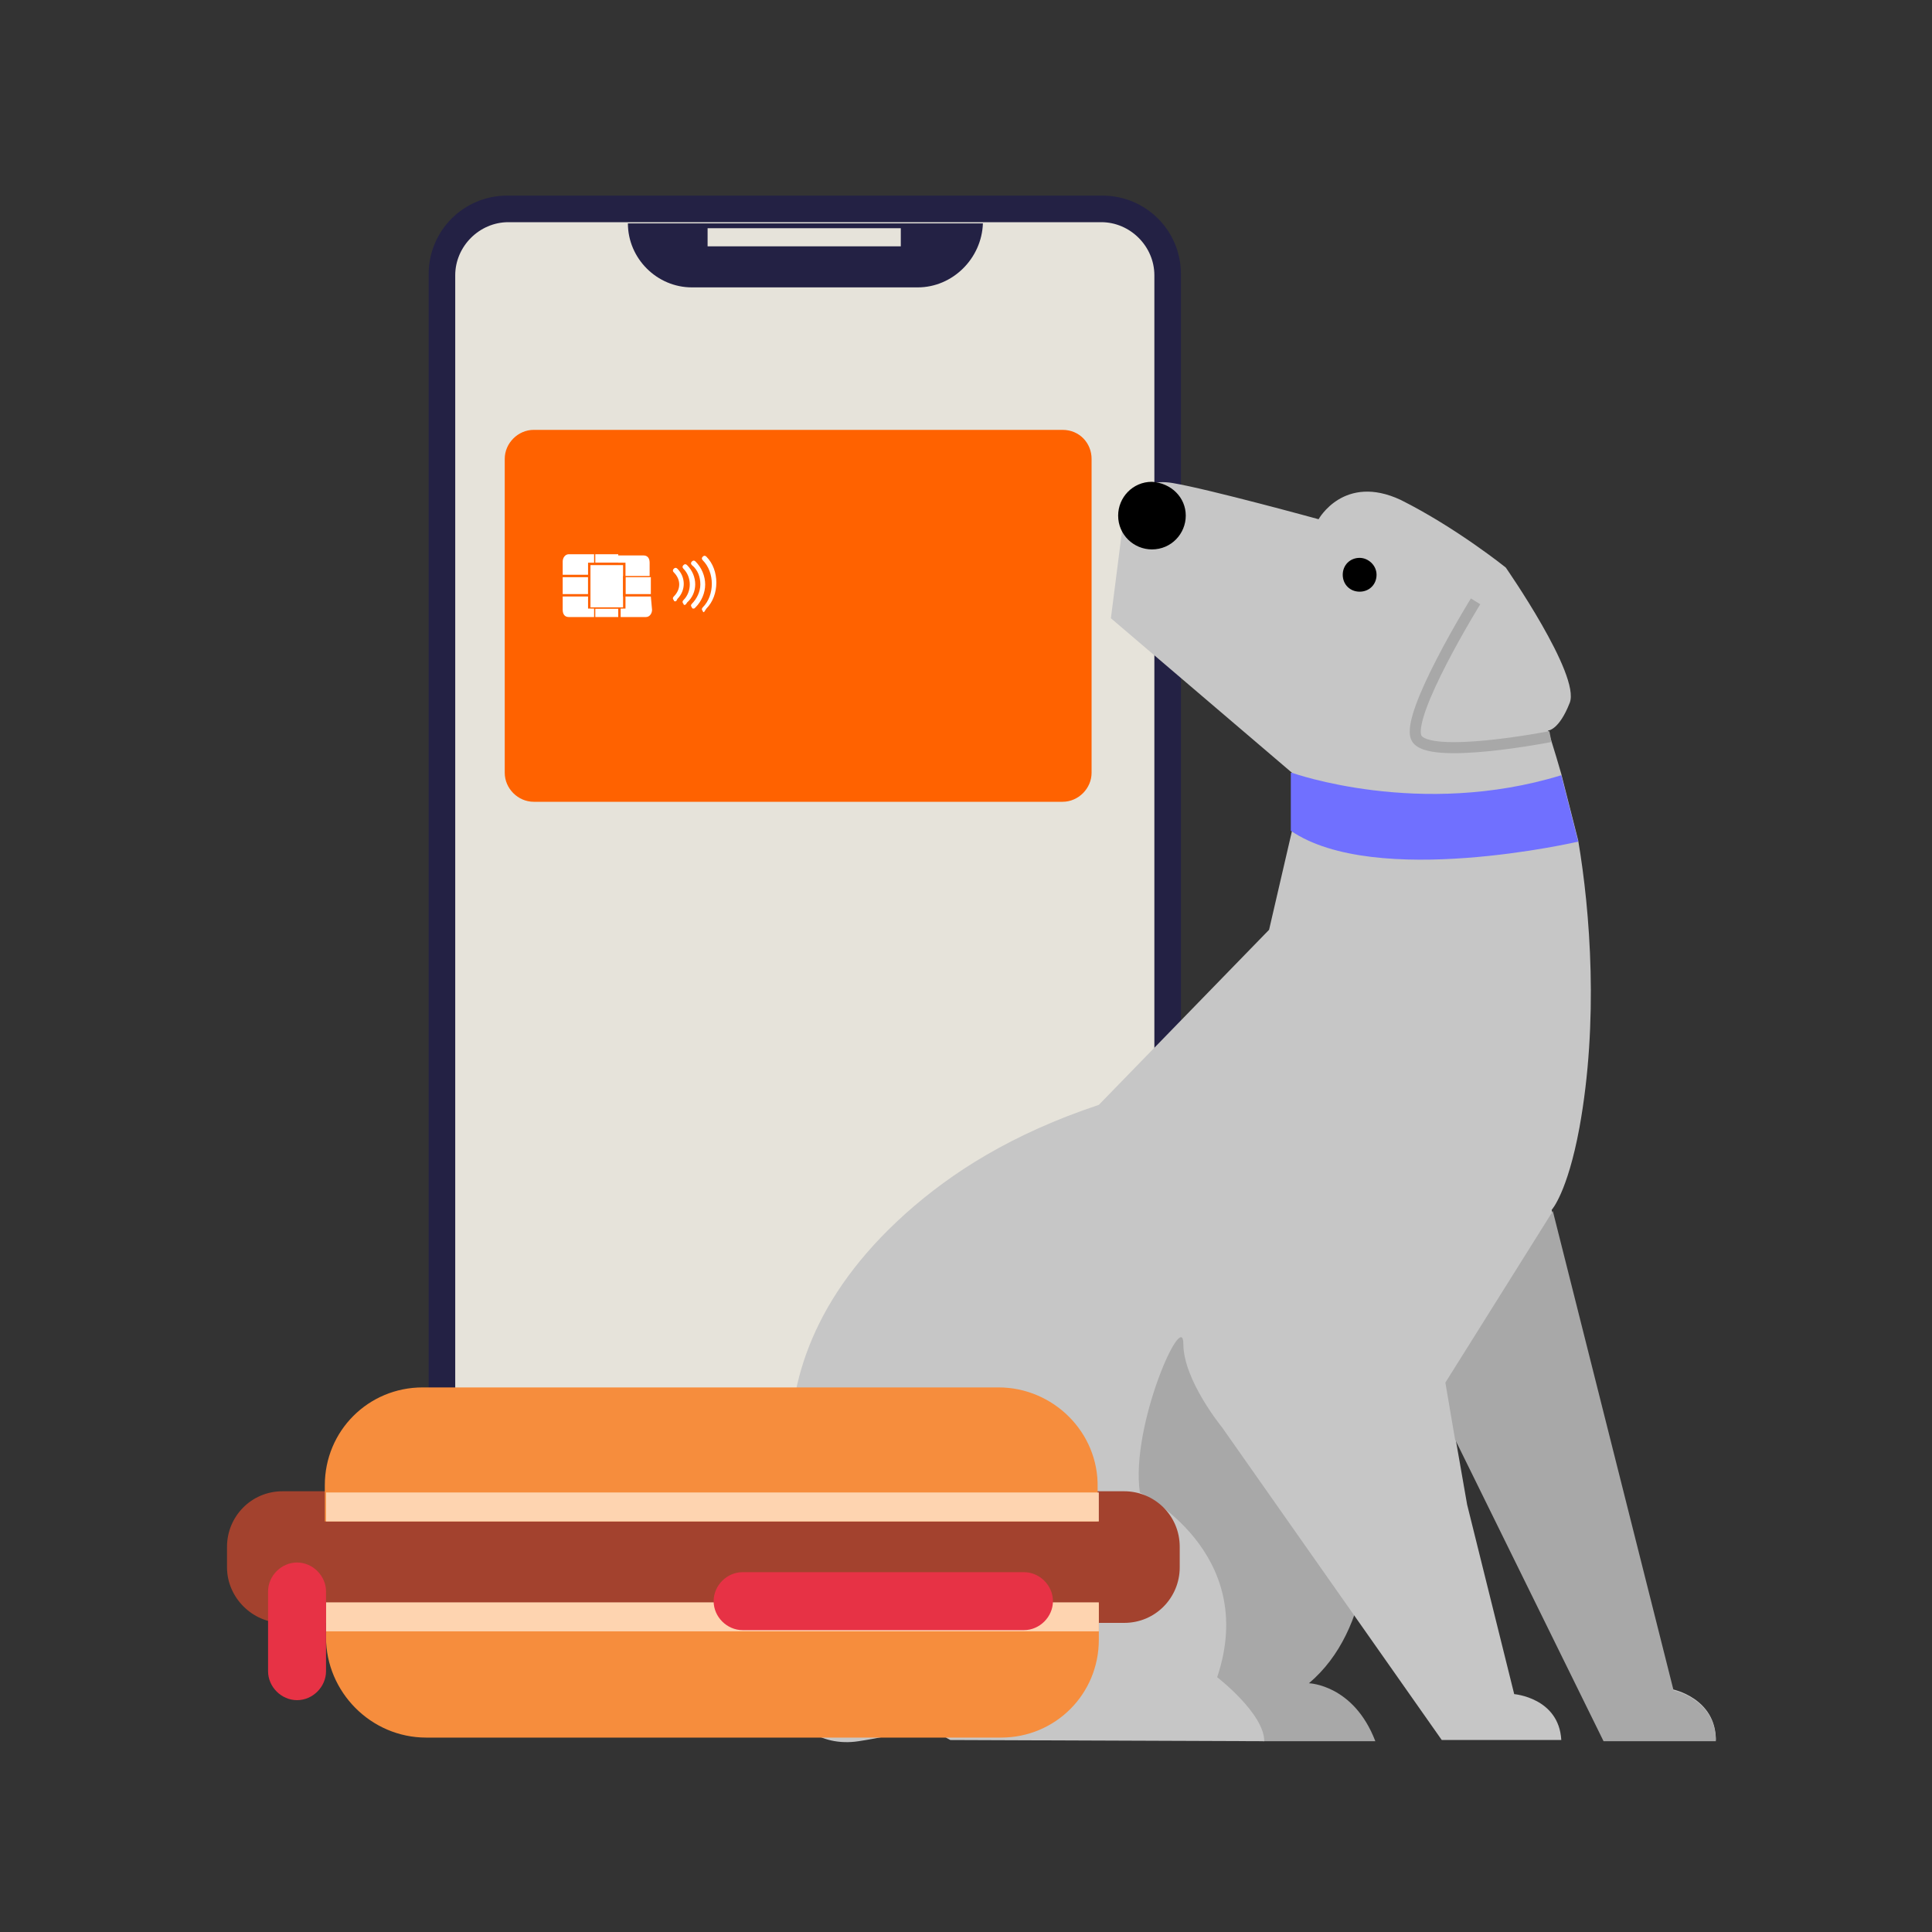 <?xml version="1.0" encoding="utf-8"?>
<!-- Generator: Adobe Illustrator 27.0.1, SVG Export Plug-In . SVG Version: 6.00 Build 0)  -->
<svg version="1.1" id="Warstwa_1" xmlns="http://www.w3.org/2000/svg" xmlns:xlink="http://www.w3.org/1999/xlink" x="0px" y="0px"
	 viewBox="0 0 160 160" style="enable-background:new 0 0 160 160;" xml:space="preserve">
<rect x="0" y="0" width="160" height="160" fill="#333333" stroke="none"/>
<style type="text/css">
	.st0{fill-rule:evenodd;clip-rule:evenodd;fill:#232144;}
	.st1{fill-rule:evenodd;clip-rule:evenodd;fill:#E6E3DA;}
	.st2{fill:#A8A8A8;}
	.st3{fill:#C6C6C6;}
	.st4{fill:none;stroke:#A8A8A8;stroke-width:0.915;stroke-miterlimit:10;}
	.st5{fill:#7070FF;}
	.st6{fill:#A3422E;}
	.st7{fill:#F68D3D;}
	.st8{fill:#FED4B0;}
	.st9{fill:#E73245;}
	.st10{fill:#FF6200;}
	.st11{fill:#FFFFFF;}
	.st12{fill-rule:evenodd;clip-rule:evenodd;fill:none;}
</style>
<g>
	<g>
		<g>
			<path class="st0" d="M91.3,143.5H42c-3.6,0-6.5-2.9-6.5-6.5V22.7c0-3.6,2.9-6.5,6.5-6.5h49.3c3.6,0,6.5,2.9,6.5,6.5V137
				C97.8,140.6,94.9,143.5,91.3,143.5"/>
			<path class="st1" d="M91.2,141.2H42.1c-2.4,0-4.4-2-4.4-4.4V22.8c0-2.4,2-4.4,4.4-4.4h49.1c2.4,0,4.4,2,4.4,4.4v113.9
				C95.6,139.2,93.7,141.2,91.2,141.2"/>
			<path class="st0" d="M76,23.8H57.3c-2.9,0-5.3-2.4-5.3-5.3h29.4C81.3,21.4,78.9,23.8,76,23.8"/>
			<rect x="58.6" y="18.9" class="st1" width="16" height="1.5"/>
		</g>
		<g>
			<g>
				<path class="st2" d="M128.6,100.3l-18.7,5.5c0,0,8.9,24.8-1.5,33.6c0,0,3.7,0.1,5.5,4.8h-9.3l-20.8-8.3l6.1-22.4l10.1-4.8
					L128.6,100.3z"/>
				<path class="st3" d="M93.2,41.8c0,0,0.9-2.3,3.9-1.8c3,0.5,12.1,3,12.1,3s2.1-3.8,6.8-1.6c4.6,2.3,8.7,5.6,8.7,5.6
					s6.2,8.9,5.3,11.2c-0.9,2.3-1.8,2.3-1.8,2.3s0.5,1.5,1.1,3.6l1.4,5.5c1,5.9,1.7,15,0.1,23.8c-1,5.4-2.3,6.8-2.3,6.8l10,39.7
					c0,0,3.6,0.7,3.6,4.2h-9.3l-13.9-28.4l-0.2-7.1l2.8,16l3.9,15.7c0,0,3.7,0.3,3.9,3.8h-9.9l-18.2-25.9c0,0-3.2-3.9-3.2-6.9
					c0-3-4.4,6.8-3.6,12.3c0,0,9.9,4.9,6.4,15.3c0,0,3.9,3,3.9,5.3l-26-0.1c0,0-5.7-2.9-9.6-10.7c-2.2-4.4-9.5-19.1,5.9-32.9
					c3.8-3.4,8.8-6.6,16-9L105.1,77l1.9-8.2V64L92,51.2"/>
				<path class="st4" d="M122.2,49.8c0,0-5.8,9.4-4.9,11.3c0.9,1.9,11.1-0.1,11.1-0.1"/>
				<path d="M114,47.6c0,0.8-0.6,1.4-1.4,1.4c-0.8,0-1.4-0.6-1.4-1.4c0-0.8,0.6-1.4,1.4-1.4C113.3,46.2,114,46.8,114,47.6"/>
				<path d="M98.2,42.7c0,1.5-1.2,2.8-2.8,2.8c-1.5,0-2.8-1.2-2.8-2.8c0-1.5,1.2-2.8,2.8-2.8C97,40,98.2,41.2,98.2,42.7"/>
				<path class="st5" d="M107,64c0,0,10.6,3.8,22.3,0.2l1.4,5.5c0,0-16.8,3.9-23.8-0.9V64z"/>
				<path class="st2" d="M138.6,140l-10-39.7l-8.9,14.2l0.8,4.7l12.3,25h9.3C142.1,140.7,138.6,140,138.6,140"/>
				<path class="st3" d="M71.9,138.1c-1.8,0.3-6,0-6.3,2.3c-0.3,2.3,2.3,4.3,5.5,3.8c3.3-0.5,8.5-1.8,8.5-1.8"/>
			</g>
		</g>
		<g>
			<path class="st6" d="M23.4,134.4h69.7c2.6,0,4.6-2.1,4.6-4.6v-1.7c0-2.6-2.1-4.6-4.6-4.6H23.4c-2.6,0-4.6,2.1-4.6,4.6v1.7
				C18.8,132.3,20.9,134.4,23.4,134.4"/>
			<g>
				<path class="st7" d="M35.3,143.9h47.6c4.5,0,8.1-3.6,8.1-8.1v-3H27v2.8C27,140.1,30.7,143.9,35.3,143.9"/>
				<path class="st7" d="M82.7,114.9H35c-4.5,0-8.1,3.6-8.1,8.1v3h64v-2.8C91,118.6,87.2,114.9,82.7,114.9"/>
				<rect x="27" y="123.6" class="st8" width="64" height="2.4"/>
				<rect x="27" y="132.7" class="st8" width="64" height="2.4"/>
				<path class="st9" d="M24.6,140.8L24.6,140.8c1.3,0,2.4-1.1,2.4-2.4v-6.6c0-1.3-1.1-2.4-2.4-2.4c-1.3,0-2.4,1.1-2.4,2.4v6.6
					C22.2,139.7,23.3,140.8,24.6,140.8"/>
				<path class="st9" d="M87.2,132.6L87.2,132.6c0-1.3-1.1-2.4-2.4-2.4H61.5c-1.3,0-2.4,1.1-2.4,2.4v0c0,1.3,1.1,2.4,2.4,2.4h23.3
					C86.1,135,87.2,133.9,87.2,132.6"/>
			</g>
		</g>
	</g>
	<g>
		<path class="st10" d="M90.4,38l0,26c0,1.3-1.1,2.4-2.4,2.4l-43.8,0c-1.3,0-2.4-1.1-2.4-2.4l0-26c0-1.3,1.1-2.4,2.4-2.4l43.8,0
			C89.4,35.6,90.4,36.7,90.4,38z"/>
		<path class="st11" d="M49.2,49.4h-2.6v1.1c0,0.4,0.2,0.6,0.5,0.6h2.1V49.4L49.2,49.4z"/>
		<path class="st11" d="M53.9,49.4h-2.5v1.7h2.1c0.3,0,0.5-0.3,0.5-0.6L53.9,49.4L53.9,49.4z"/>
		<rect x="51.8" y="47.8" class="st11" width="2.1" height="1.4"/>
		<rect x="46.6" y="47.8" class="st11" width="2.1" height="1.4"/>
		<rect x="49.3" y="45.9" class="st11" width="1.9" height="0.7"/>
		<rect x="49.3" y="50.4" class="st11" width="1.9" height="0.7"/>
		<path class="st11" d="M51.3,47.7h2.5v-1.1c0-0.4-0.2-0.6-0.5-0.6h-2.1V47.7L51.3,47.7z"/>
		<path class="st11" d="M49.2,45.9h-2.1c-0.3,0-0.5,0.3-0.5,0.6v1.1h2.6V45.9z"/>
		<polygon class="st11" points="48.8,50.3 48.8,46.7 51.6,46.7 51.6,50.3 		"/>
		<path class="st10" d="M48.7,50.4l0-3.8h3.1l0,3.8H48.7z M48.9,46.8l0,3.5h2.7l0-3.5H48.9z"/>
		<path class="st11" d="M55.9,49.8c0,0-0.1,0-0.1-0.1c-0.1-0.1-0.1-0.2,0-0.3c0.6-0.6,0.6-1.4,0-2c-0.1-0.1-0.1-0.2,0-0.3
			c0.1-0.1,0.2-0.1,0.3,0c0.7,0.7,0.7,1.8,0,2.5C56,49.8,56,49.8,55.9,49.8L55.9,49.8z"/>
		<path class="st11" d="M56.7,50.1c0,0-0.1,0-0.1-0.1c-0.1-0.1-0.1-0.2,0-0.3c0.7-0.7,0.7-1.9,0-2.6c-0.1-0.1-0.1-0.2,0-0.3
			c0.1-0.1,0.2-0.1,0.3,0c0.9,0.9,0.9,2.3,0,3.1C56.8,50.1,56.7,50.1,56.7,50.1L56.7,50.1z"/>
		<path class="st11" d="M57.4,50.4c0,0-0.1,0-0.1-0.1c-0.1-0.1-0.1-0.2,0-0.3c0.4-0.4,0.7-1,0.7-1.6s-0.2-1.2-0.7-1.6
			c-0.1-0.1-0.1-0.2,0-0.3c0.1-0.1,0.2-0.1,0.3,0c0.5,0.5,0.8,1.2,0.8,1.9c0,0.7-0.3,1.4-0.8,1.9C57.5,50.4,57.5,50.4,57.4,50.4
			L57.4,50.4z"/>
		<path class="st11" d="M58.3,50.7c0,0-0.1,0-0.1-0.1c-0.1-0.1-0.1-0.2,0-0.3c1-1,1-2.9,0-3.9c-0.1-0.1-0.1-0.2,0-0.3
			c0.1-0.1,0.2-0.1,0.3,0c1.1,1.1,1.1,3.2,0,4.3C58.3,50.7,58.3,50.7,58.3,50.7L58.3,50.7z"/>
	</g>
</g>
<rect x="0.5" y="0.2" class="st12" width="160" height="160"/>
</svg>
